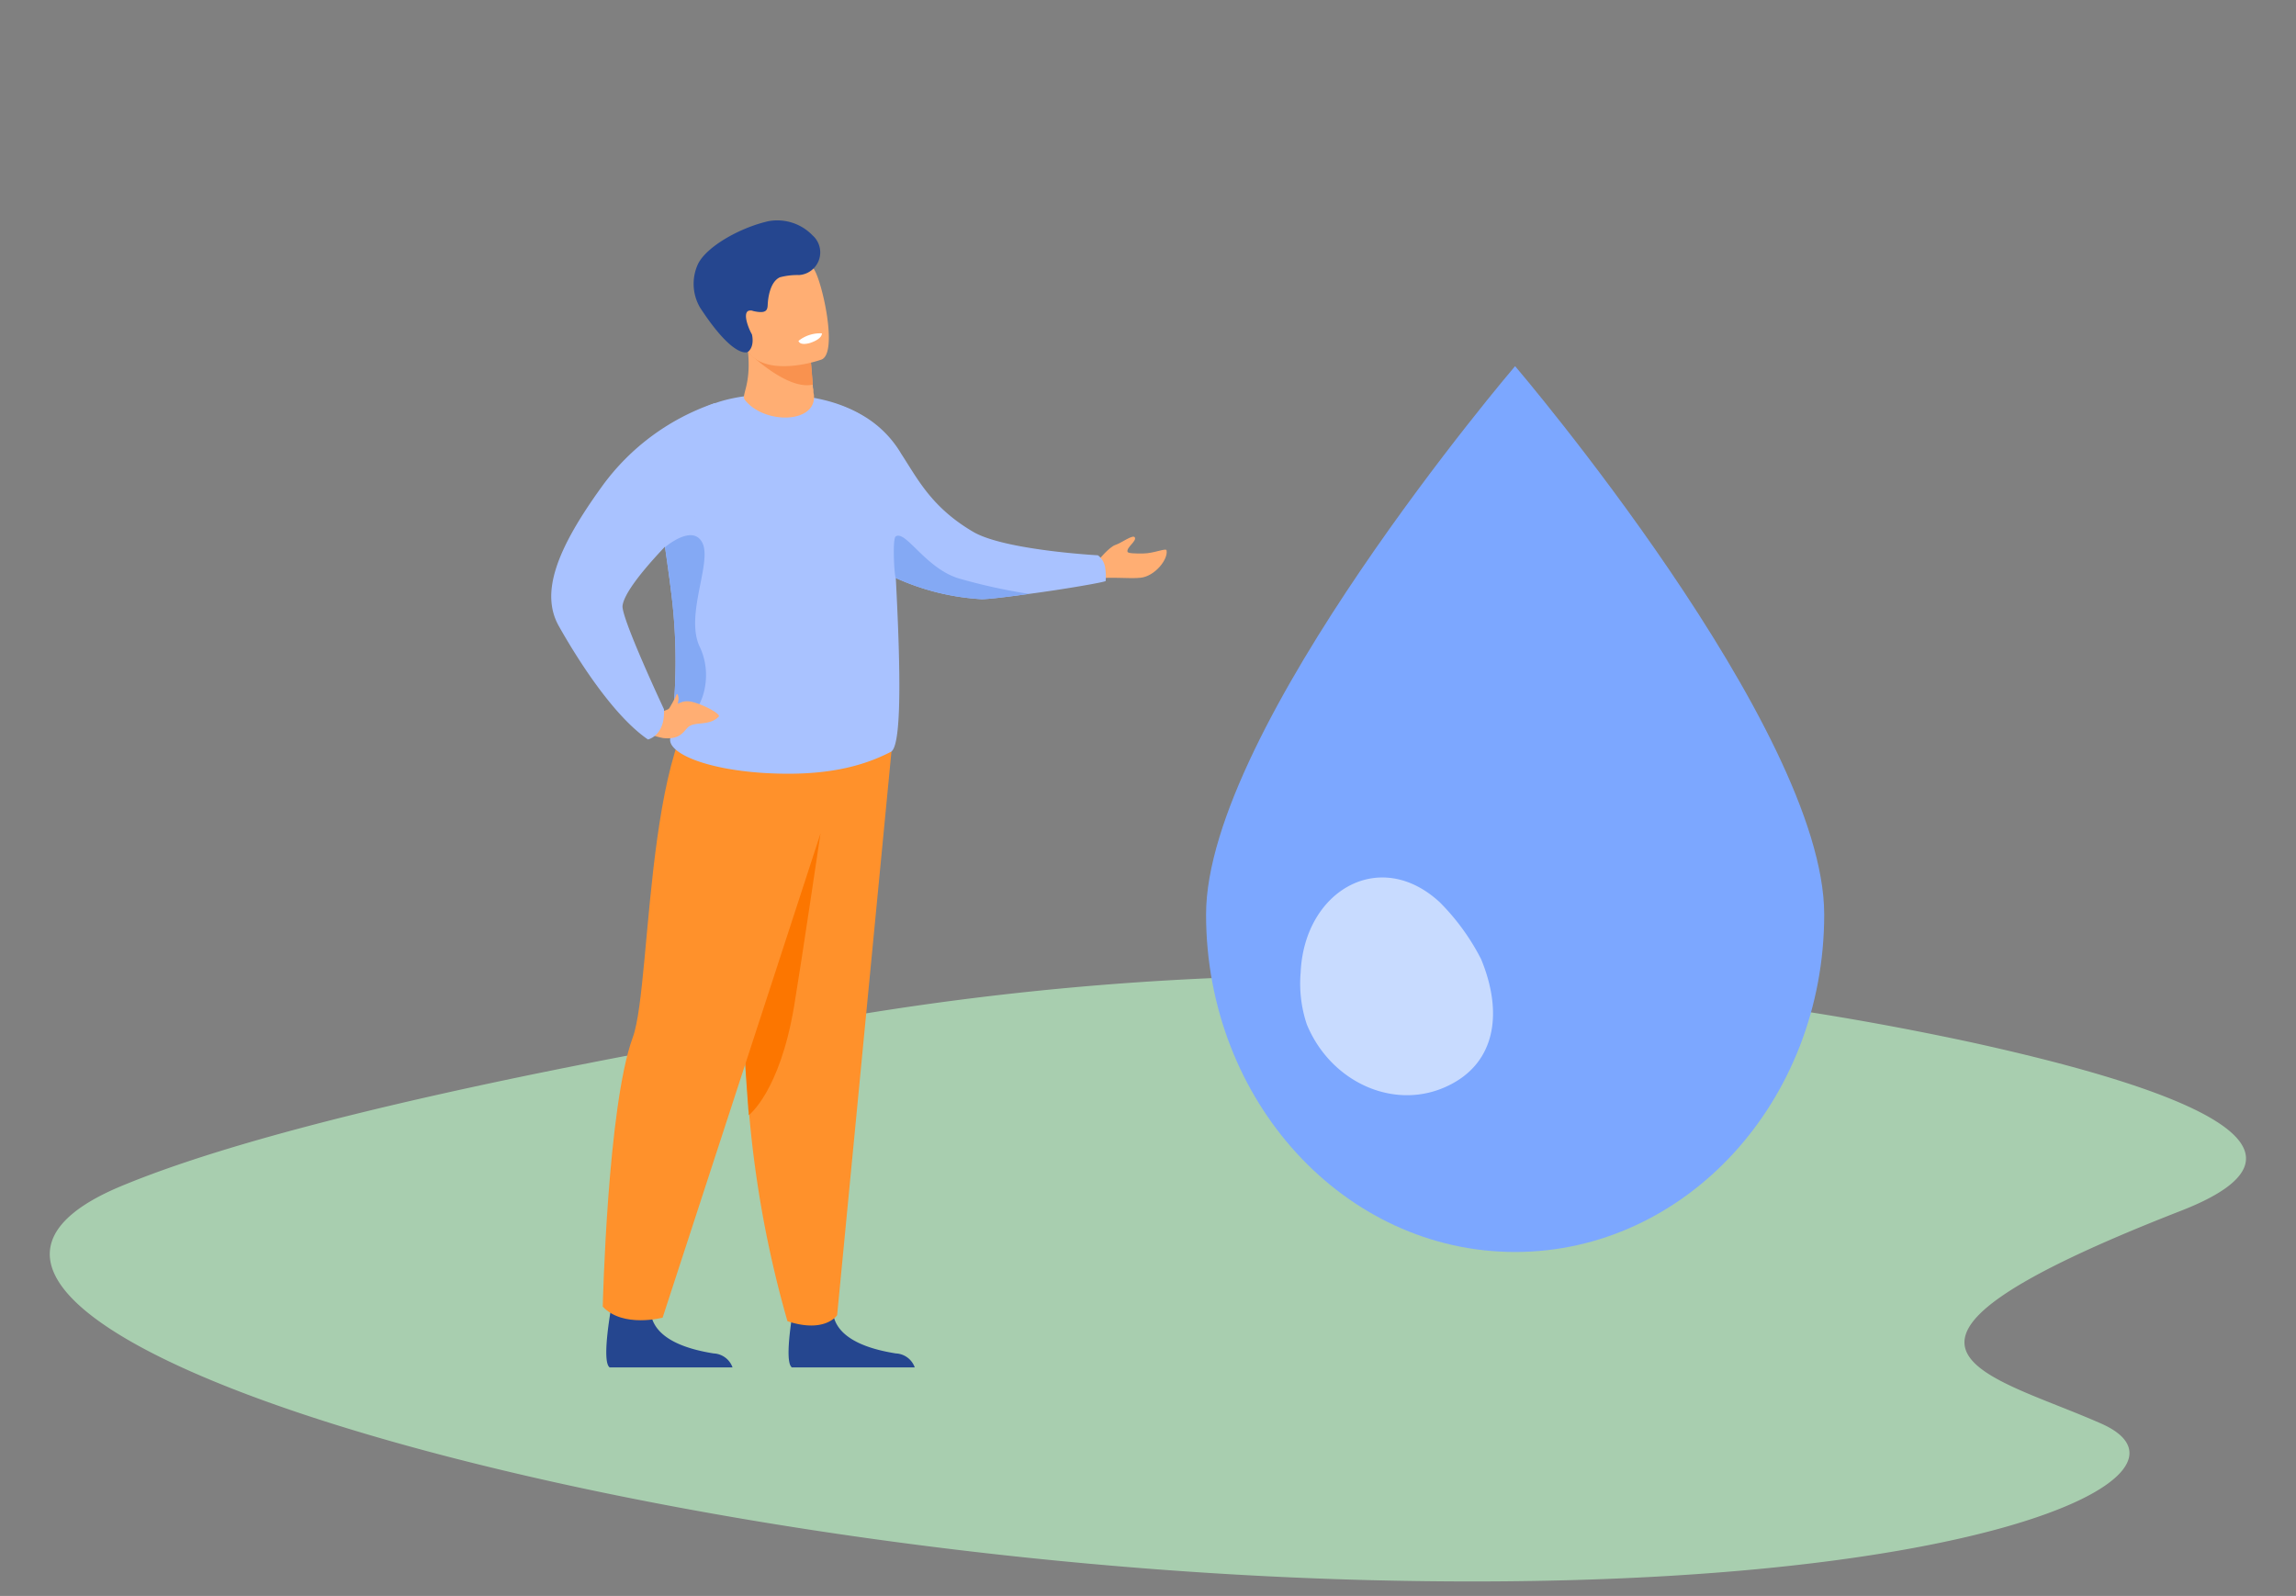 <svg id="Warstwa_1" data-name="Warstwa 1" xmlns="http://www.w3.org/2000/svg" viewBox="0 0 277.2 192.7"><rect x="0" y="0" width="277.2" height="192.7" fill="#808080" stroke="none"/><path d="M103.1,122.6a361,361,0,0,1,135.1,3.3c25.9,5.7,44.1,12.9,25.1,20.3-42.5,16.6-23.6,19.5-9.6,25.7s-15.3,20.7-88.1,18.9c-92.8-2.3-188.5-31.4-151.4-47.4C33.1,135.4,70.6,128,103.1,122.6Z" style="fill:#a8ceaf"/><path d="M145.61,110.42c0-22.51,37.31-66.21,37.31-66.21s37.32,43.7,37.32,66.21-16.71,40.75-37.32,40.75S145.61,132.92,145.61,110.42Z" style="fill:#7ca7ff"/><path d="M157.77,123.68a15.56,15.56,0,0,1-.74-6.26c.44-9.86,9.54-15.18,16.79-8.48a27.24,27.24,0,0,1,5,6.88c2.81,6.83,1.61,13-4.64,15.57S160.58,130.51,157.77,123.68Z" style="fill:#c8dbff"/><path d="M110.44,165.11H95.61c-1.06-.72.29-7.77.29-7.77s4-1.54,4.74,1.59,5.16,4.11,7.52,4.49A2.54,2.54,0,0,1,110.44,165.11Z" style="fill:#25468f"/><path d="M108,86.86l-6.93,71.94s-1.45,2.23-6,.73a131.83,131.83,0,0,1-4.61-24.88c0-.22,0-.44-.05-.66-.36-4.79-.77-11.46-1.17-18.07-.72-12-1.36-23.86-1.36-23.86Z" style="fill:#ff912b"/><path d="M99.06,100.63s-2.37,16-3.19,20.89c-1.75,10.37-5.47,13.13-5.47,13.13,0-.22,0-.44-.05-.66-.36-4.79-.77-11.46-1.17-18.07Z" style="fill:#fc7600"/><path d="M132.55,67.7s1.38-1.67,2.11-1.9,2.17-1.34,2.36-.89-1,1.16-.9,1.69c0,.23.91.24,1.9.23,1.25,0,2.76-.69,2.82-.38.21,1.11-1.43,3.13-3.13,3.31-1.37.15-3.28-.14-5.56.11C131.35,70,132.55,67.7,132.55,67.7Z" style="fill:#ffae73"/><path d="M133.49,70.15c-.05.14-5,1-9.25,1.56-2.51.35-4.79.63-5.72.64a29,29,0,0,1-10.39-2.57,44,44,0,0,1-8.06-4.45c-2.44-1.69-2.52-3-4.54-5.74-6.3-8.46,2-12,6.52-10.41a12.94,12.94,0,0,1,6.76,5.62c2,3.06,3.66,6.47,8.69,9.42,3.78,2.22,15.06,2.83,15.06,2.83a2.29,2.29,0,0,1,.83,1.3A6.68,6.68,0,0,1,133.49,70.15Z" style="fill:#a9c2ff"/><path d="M88.44,165.11H73.61c-1.07-.72.28-7.77.28-7.77s4-1.54,4.75,1.59,5.16,4.11,7.52,4.49A2.54,2.54,0,0,1,88.44,165.11Z" style="fill:#25468f"/><path d="M102.42,90.34,80,159.1s-4.78,1.28-7.23-1.33c0,0,.57-24.24,3.63-32.52,2.48-6.7,1.28-42.86,12.28-43.17S102.42,90.34,102.42,90.34Z" style="fill:#ff912b"/><path d="M107.56,90.78c-3.46,1.78-8,3-15.38,2.55-7.13-.46-11.49-2.42-11.27-4.12.11-.85.22-1.72.31-2.64A66,66,0,0,0,81,71.27c-.21-1.74-.48-3.59-.71-5.2h0a37.73,37.73,0,0,1-.47-4.16s2.26-10.14,3.95-11.77a7.2,7.2,0,0,1,2.57-1.46h0c5.1-1.84,14.47-1.42,18.61,2.17a13.24,13.24,0,0,1,2.63,7.53C107.63,63.45,109.82,89.62,107.56,90.78Z" style="fill:#a9c2ff"/><path d="M89.93,48.29c-.51-.64.93-1.85.29-6.57a3.54,3.54,0,0,1,1.16.19c2.1.5,6.33,1.7,6.52,1.75h0s.06,1,.23,2.78c0,.15,0,.32.05.49s0,.43.07.65C98.75,51.14,92.32,51.32,89.93,48.29Z" style="fill:#ffae73"/><path d="M98.13,46.44c-3.14.72-7.82-3.92-7.82-3.92a5.45,5.45,0,0,1,1.07-.61c2.1.5,6.33,1.7,6.52,1.75h0S98,44.66,98.13,46.44Z" style="fill:#f9924f"/><path d="M99.2,43.41a15.55,15.55,0,0,1-2.94.69c-2.41.32-5.57.13-6.56-2.78-1.68-4.9-3.81-7.84,1.11-9.84,2.64-1.07,4.33-1.13,5.47-.72a4,4,0,0,1,2,1.76C99.26,34,101.19,42.56,99.2,43.41Z" style="fill:#ffae73"/><path d="M98.11,28.43a2.74,2.74,0,0,1-1.63,4.78,8.27,8.27,0,0,0-2.32.27c-1.22.55-1.44,2.6-1.47,3.26s-.1,1.2-1.77.81a.77.77,0,0,0-.6,0c-.69.41.19,2.39.46,2.82,0,0,.38,1.42-.47,2.11-.1.09-1.77.82-5.79-5.34a5.69,5.69,0,0,1-.26-5.24c1-2.09,5-4.39,8.5-5.19A5.91,5.91,0,0,1,98.11,28.43Z" style="fill:#25468f"/><path d="M99.23,40.25s.11.63-1.37,1.14c0,0-1.24.43-1.46-.23A4.21,4.21,0,0,1,99.23,40.25Z" style="fill:#fff"/><path d="M124.24,71.71c-2.51.35-4.79.63-5.72.64a29,29,0,0,1-10.39-2.57c-.19-.65-.38-4.7,0-5,1.2-.83,3.6,3.84,7.62,5.06A68.43,68.43,0,0,0,124.24,71.71Z" style="fill:#84a9f4"/><path d="M82.53,86.91a1.23,1.23,0,0,1-1.31-.34A66,66,0,0,0,81,71.27c-.21-1.74-.48-3.59-.71-5.2h0s3.36-2.89,4.52-.5-2.14,8.74-.33,12.53S84.56,86.34,82.53,86.91Z" style="fill:#84a9f4"/><path d="M77.51,84.67s1.81,1.32,2.28,1.25c1.37-.23,2.07-1.35,3.34-1.24s4,1.52,3.64,1.85c-1.13,1.18-2.86.54-3.68,1.26-.57.5-.91,1.54-3,1.33a7.83,7.83,0,0,1-3.88-1.91Z" style="fill:#ffae73"/><path d="M86.33,48.66a27.87,27.87,0,0,0-13.6,10c-5.65,7.79-7.48,13-5.26,16.94S74,86.39,78.23,89.29c0,0,2.1-.45,1.93-3.66,0,0-5.16-11-5-12.49.35-2.77,7.69-9.79,9.3-11.24S86.33,48.66,86.33,48.66Z" style="fill:#a9c2ff"/><path d="M80.65,85.76a15.83,15.83,0,0,0,1-1.82c.12-.41.33.21.25.64a1.61,1.61,0,0,0,0,.76Z" style="fill:#ffae73"/></svg>